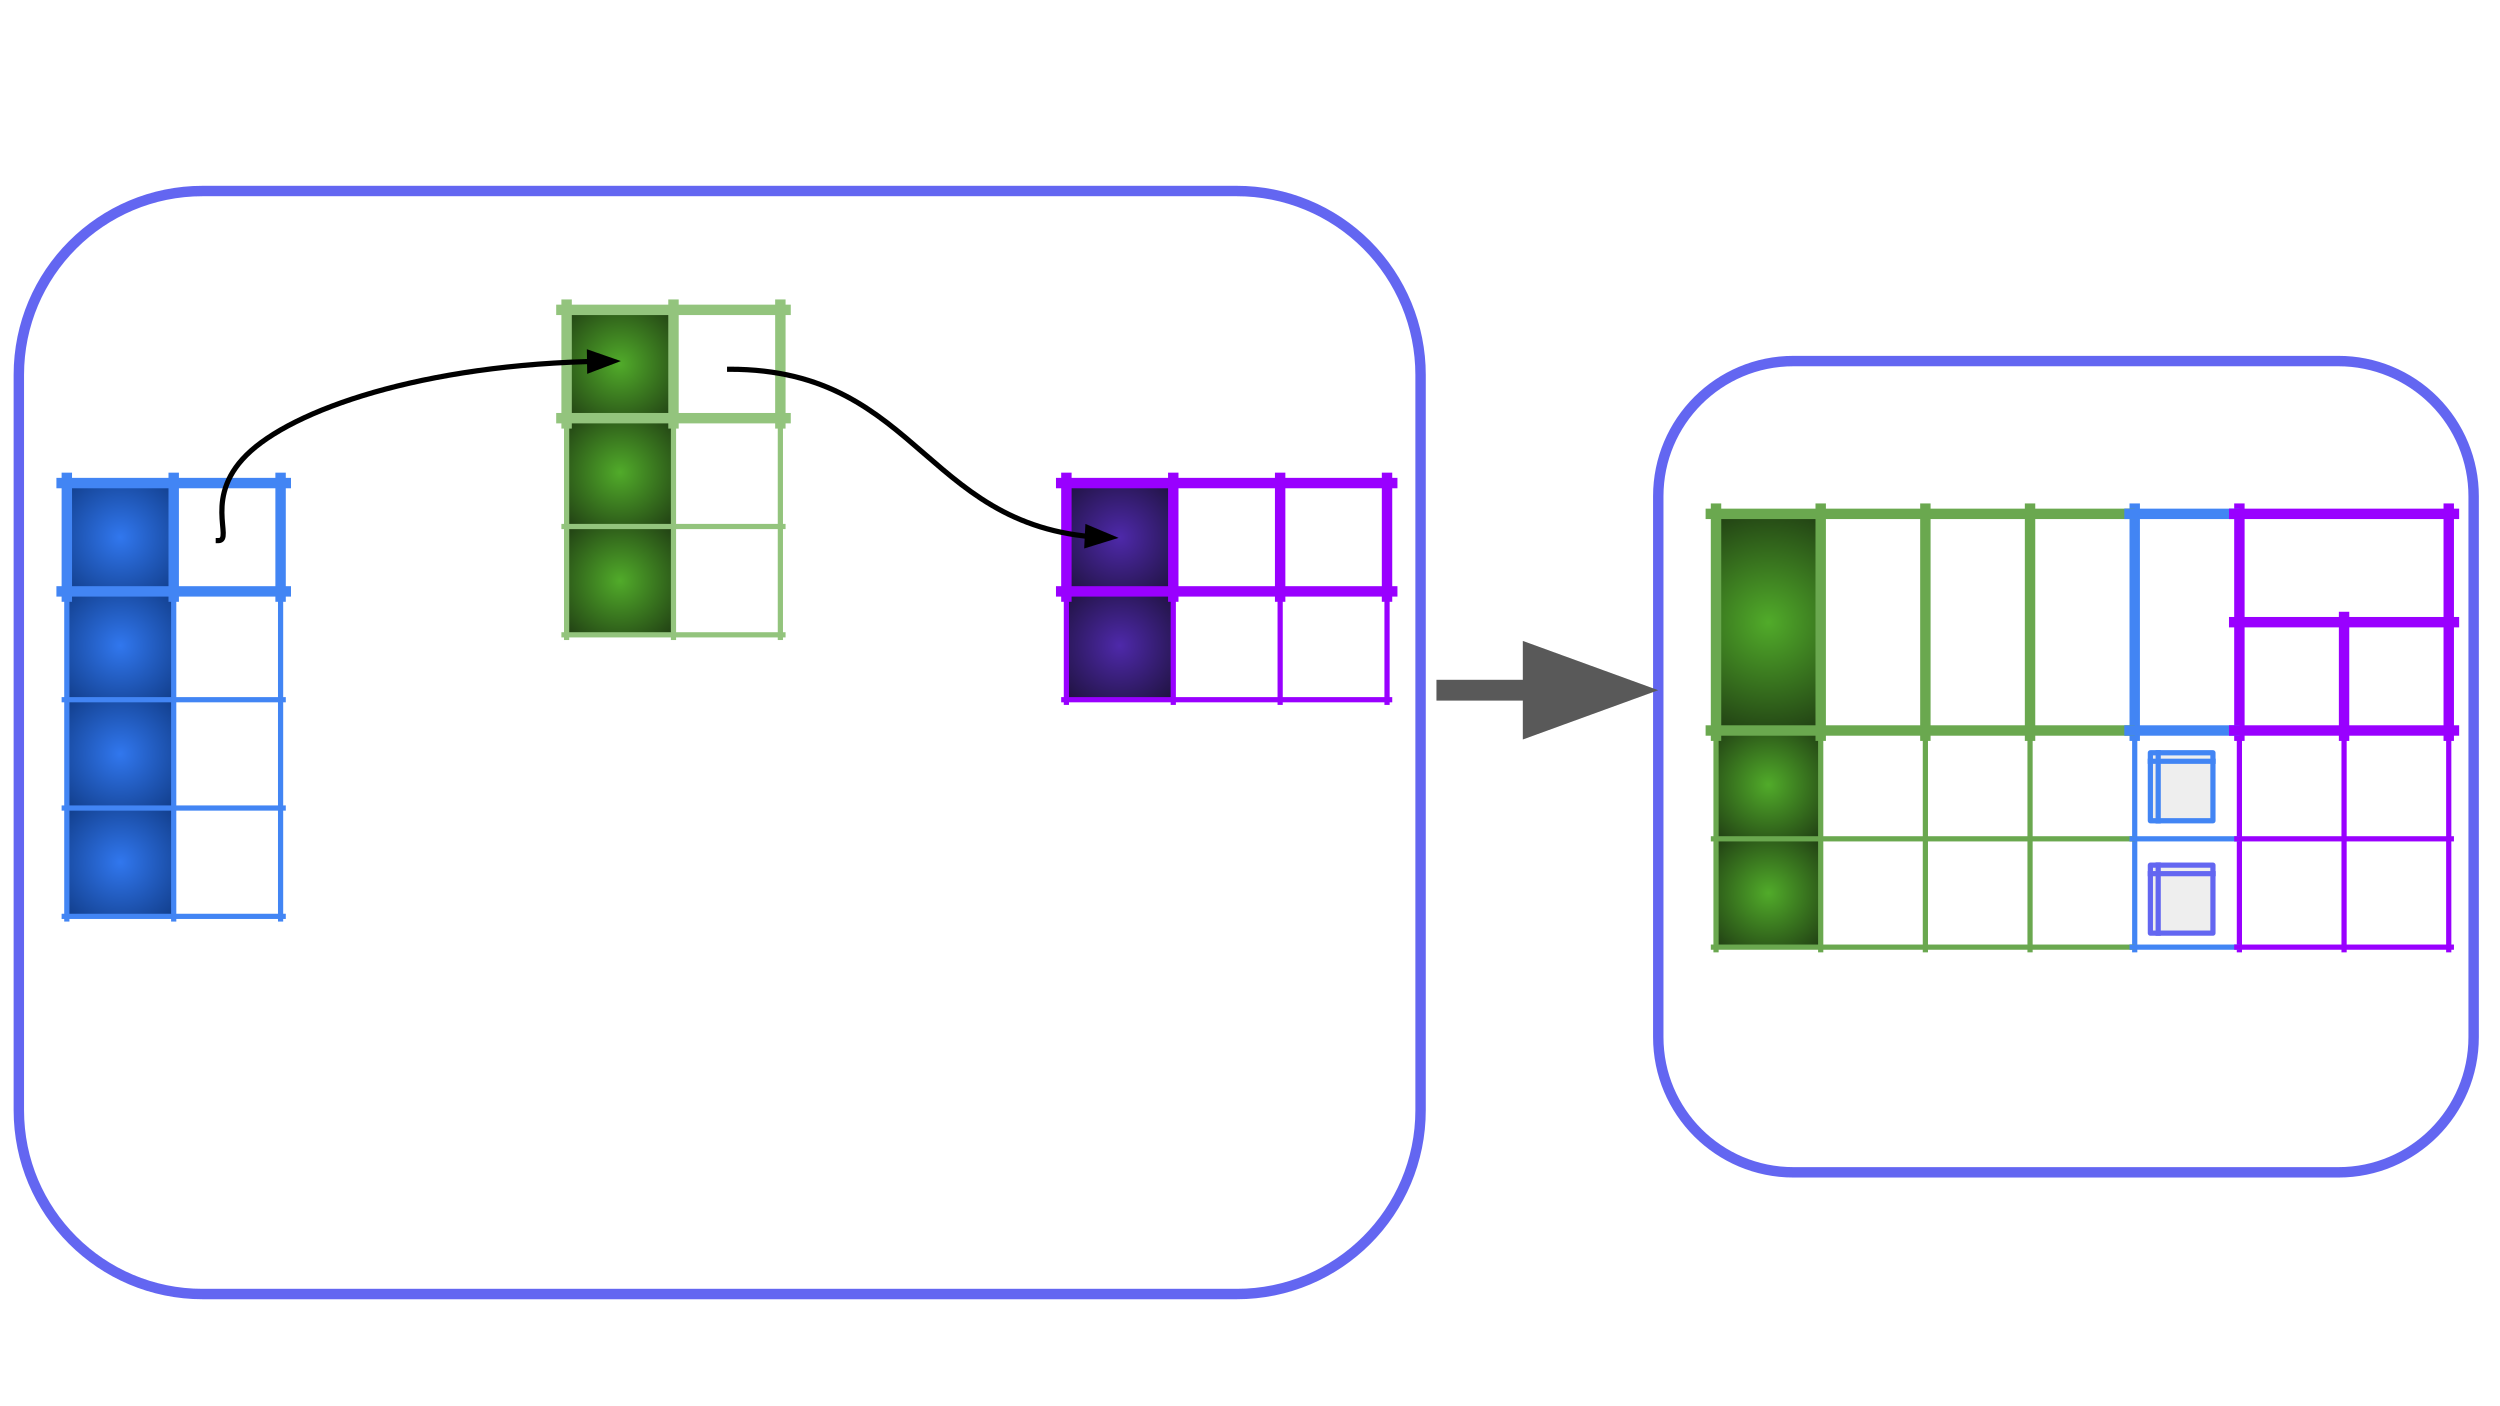 <svg version="1.1" viewBox="0.0 0.0 960.0 540.0" fill="none" stroke="none" stroke-linecap="square" stroke-miterlimit="10" xmlns:xlink="http://www.w3.org/1999/xlink" xmlns="http://www.w3.org/2000/svg"><rect x="0.0" y="0.0" width="960.0" height="540.0" fill="#808080" stroke="none"/><clipPath id="g13d5c9ea809_0_0.0"><path d="m0 0l960.0 0l0 540.0l-960.0 0l0 -540.0z" clip-rule="nonzero"/></clipPath><g clip-path="url(#g13d5c9ea809_0_0.0)"><path fill="#ffffff" d="m0 0l960.0 0l0 540.0l-960.0 0z" fill-rule="evenodd"/><path fill="#000000" fill-opacity="0.0" d="m636.774 190.571l0 0c0 -28.676 23.246 -51.922 51.922 -51.922l209.258 0l0 0c13.771 0 26.977 5.47 36.715 15.208c9.737 9.737 15.208 22.944 15.208 36.715l0 207.683c0 28.676 -23.246 51.922 -51.922 51.922l-209.258 0l0 0c-28.676 0 -51.922 -23.246 -51.922 -51.922z" fill-rule="evenodd"/><path stroke="#6366f1" stroke-width="4.0" stroke-linejoin="round" stroke-linecap="butt" d="m636.774 190.571l0 0c0 -28.676 23.246 -51.922 51.922 -51.922l209.258 0l0 0c13.771 0 26.977 5.47 36.715 15.208c9.737 9.737 15.208 22.944 15.208 36.715l0 207.683c0 28.676 -23.246 51.922 -51.922 51.922l-209.258 0l0 0c-28.676 0 -51.922 -23.246 -51.922 -51.922z" fill-rule="evenodd"/><path fill="#000000" fill-opacity="0.0" d="m555.596 265.039l81.165 0" fill-rule="evenodd"/><path stroke="#595959" stroke-width="8.0" stroke-linejoin="round" stroke-linecap="butt" d="m555.596 265.039l33.165 0" fill-rule="evenodd"/><path fill="#595959" stroke="#595959" stroke-width="8.0" stroke-linecap="butt" d="m588.761 278.253l36.305 -13.214l-36.305 -13.214z" fill-rule="evenodd"/><path fill="#000000" fill-opacity="0.0" d="m59.798 232.659l24.031 0l0 42.016l-24.031 0z" fill-rule="evenodd"/><path fill="#000000" fill-opacity="0.0" d="m7.231 143.944l0 0c0 -38.988 31.606 -70.595 70.595 -70.595l397.079 0c18.723 0 36.679 7.438 49.918 20.677c13.239 13.239 20.677 31.195 20.677 49.918l0 282.37c0 38.988 -31.606 70.595 -70.595 70.595l-397.079 0l0 0c-38.988 0 -70.595 -31.606 -70.595 -70.595z" fill-rule="evenodd"/><path stroke="#6366f1" stroke-width="4.0" stroke-linejoin="round" stroke-linecap="butt" d="m7.231 143.944l0 0c0 -38.988 31.606 -70.595 70.595 -70.595l397.079 0c18.723 0 36.679 7.438 49.918 20.677c13.239 13.239 20.677 31.195 20.677 49.918l0 282.37c0 38.988 -31.606 70.595 -70.595 70.595l-397.079 0l0 0c-38.988 0 -70.595 -31.606 -70.595 -70.595z" fill-rule="evenodd"/><path fill="#000000" fill-opacity="0.0" d="m62.396 222.215l19.717 0l0 42.016l-19.717 0z" fill-rule="evenodd"/><defs><radialGradient id="g13d5c9ea809_0_0.1" gradientUnits="userSpaceOnUse" gradientTransform="matrix(5.405 0.0 0.0 5.405 0.0 0.0)" spreadMethod="pad" cx="8.544" cy="38.165" fx="8.544" fy="38.165" r="5.405"><stop offset="0.0" stop-color="#3177ee"/><stop offset="1.0" stop-color="#113d8a"/></radialGradient></defs><path shape-rendering="crispEdges" fill="url(#g13d5c9ea809_0_0.1)" d="m25.661 185.499l41.042 0l0 41.596l-41.042 0l0 -41.596z" fill-rule="nonzero"/><defs><radialGradient id="g13d5c9ea809_0_0.2" gradientUnits="userSpaceOnUse" gradientTransform="matrix(5.405 0.0 0.0 5.405 0.0 0.0)" spreadMethod="pad" cx="8.544" cy="45.861" fx="8.544" fy="45.861" r="5.405"><stop offset="0.0" stop-color="#3177ee"/><stop offset="1.0" stop-color="#113d8a"/></radialGradient></defs><path shape-rendering="crispEdges" fill="url(#g13d5c9ea809_0_0.2)" d="m25.661 227.094l41.042 0l0 41.596l-41.042 0l0 -41.596z" fill-rule="nonzero"/><defs><radialGradient id="g13d5c9ea809_0_0.3" gradientUnits="userSpaceOnUse" gradientTransform="matrix(5.405 0.0 0.0 5.405 0.0 0.0)" spreadMethod="pad" cx="8.544" cy="53.556" fx="8.544" fy="53.556" r="5.405"><stop offset="0.0" stop-color="#3177ee"/><stop offset="1.0" stop-color="#113d8a"/></radialGradient></defs><path shape-rendering="crispEdges" fill="url(#g13d5c9ea809_0_0.3)" d="m25.661 268.69l41.042 0l0 41.596l-41.042 0l0 -41.596z" fill-rule="nonzero"/><defs><radialGradient id="g13d5c9ea809_0_0.4" gradientUnits="userSpaceOnUse" gradientTransform="matrix(5.405 0.0 0.0 5.405 0.0 0.0)" spreadMethod="pad" cx="8.544" cy="61.251" fx="8.544" fy="61.251" r="5.405"><stop offset="0.0" stop-color="#3177ee"/><stop offset="1.0" stop-color="#113d8a"/></radialGradient></defs><path shape-rendering="crispEdges" fill="url(#g13d5c9ea809_0_0.4)" d="m25.661 310.286l41.042 0l0 41.596l-41.042 0l0 -41.596z" fill-rule="nonzero"/><path stroke="#4285f4" stroke-width="4.0" stroke-linecap="butt" d="m25.661 183.499l0 45.596" fill-rule="nonzero"/><path stroke="#4285f4" stroke-width="2.0" stroke-linecap="butt" d="m25.661 229.094l0 123.787" fill-rule="nonzero"/><path stroke="#4285f4" stroke-width="4.0" stroke-linecap="butt" d="m66.703 183.499l0 45.596" fill-rule="nonzero"/><path stroke="#4285f4" stroke-width="2.0" stroke-linecap="butt" d="m66.703 229.094l0 123.787" fill-rule="nonzero"/><path stroke="#4285f4" stroke-width="4.0" stroke-linecap="butt" d="m107.745 183.499l0 45.596" fill-rule="nonzero"/><path stroke="#4285f4" stroke-width="2.0" stroke-linecap="butt" d="m107.745 229.094l0 123.787" fill-rule="nonzero"/><path stroke="#4285f4" stroke-width="4.0" stroke-linecap="butt" d="m23.661 185.499l86.084 0" fill-rule="nonzero"/><path stroke="#4285f4" stroke-width="4.0" stroke-linecap="butt" d="m23.661 227.094l86.084 0" fill-rule="nonzero"/><path stroke="#4285f4" stroke-width="2.0" stroke-linecap="butt" d="m24.661 268.69l84.084 0" fill-rule="nonzero"/><path stroke="#4285f4" stroke-width="2.0" stroke-linecap="butt" d="m24.661 310.286l84.084 0" fill-rule="nonzero"/><path stroke="#4285f4" stroke-width="2.0" stroke-linecap="butt" d="m24.661 351.882l84.084 0" fill-rule="nonzero"/><defs><radialGradient id="g13d5c9ea809_0_0.5" gradientUnits="userSpaceOnUse" gradientTransform="matrix(5.405 0.0 0.0 5.405 0.0 0.0)" spreadMethod="pad" cx="44.049" cy="25.86" fx="44.049" fy="25.86" r="5.405"><stop offset="0.0" stop-color="#51ab2a"/><stop offset="1.0" stop-color="#203e13"/></radialGradient></defs><path shape-rendering="crispEdges" fill="url(#g13d5c9ea809_0_0.5)" d="m217.577 118.984l41.042 0l0 41.596l-41.042 0l0 -41.596z" fill-rule="nonzero"/><defs><radialGradient id="g13d5c9ea809_0_0.6" gradientUnits="userSpaceOnUse" gradientTransform="matrix(5.405 0.0 0.0 5.405 0.0 0.0)" spreadMethod="pad" cx="44.049" cy="33.555" fx="44.049" fy="33.555" r="5.405"><stop offset="0.0" stop-color="#51ab2a"/><stop offset="1.0" stop-color="#203e13"/></radialGradient></defs><path shape-rendering="crispEdges" fill="url(#g13d5c9ea809_0_0.6)" d="m217.577 160.58l41.042 0l0 41.596l-41.042 0l0 -41.596z" fill-rule="nonzero"/><defs><radialGradient id="g13d5c9ea809_0_0.7" gradientUnits="userSpaceOnUse" gradientTransform="matrix(5.405 0.0 0.0 5.405 0.0 0.0)" spreadMethod="pad" cx="44.049" cy="41.251" fx="44.049" fy="41.251" r="5.405"><stop offset="0.0" stop-color="#51ab2a"/><stop offset="1.0" stop-color="#203e13"/></radialGradient></defs><path shape-rendering="crispEdges" fill="url(#g13d5c9ea809_0_0.7)" d="m217.577 202.176l41.042 0l0 41.596l-41.042 0l0 -41.596z" fill-rule="nonzero"/><path stroke="#93c47d" stroke-width="4.0" stroke-linecap="butt" d="m217.577 116.984l0 45.596" fill-rule="nonzero"/><path stroke="#93c47d" stroke-width="2.0" stroke-linecap="butt" d="m217.577 162.58l0 82.192" fill-rule="nonzero"/><path stroke="#93c47d" stroke-width="4.0" stroke-linecap="butt" d="m258.619 116.984l0 45.596" fill-rule="nonzero"/><path stroke="#93c47d" stroke-width="2.0" stroke-linecap="butt" d="m258.619 162.58l0 82.192" fill-rule="nonzero"/><path stroke="#93c47d" stroke-width="4.0" stroke-linecap="butt" d="m299.661 116.984l0 45.596" fill-rule="nonzero"/><path stroke="#93c47d" stroke-width="2.0" stroke-linecap="butt" d="m299.661 162.58l0 82.192" fill-rule="nonzero"/><path stroke="#93c47d" stroke-width="4.0" stroke-linecap="butt" d="m215.577 118.984l86.084 0" fill-rule="nonzero"/><path stroke="#93c47d" stroke-width="4.0" stroke-linecap="butt" d="m215.577 160.58l86.084 0" fill-rule="nonzero"/><path stroke="#93c47d" stroke-width="2.0" stroke-linecap="butt" d="m216.577 202.176l84.084 0" fill-rule="nonzero"/><path stroke="#93c47d" stroke-width="2.0" stroke-linecap="butt" d="m216.577 243.772l84.084 0" fill-rule="nonzero"/><path fill="#000000" fill-opacity="0.0" d="m83.829 207.593c6.267 0 -6.789 -17.236 12.534 -34.472c19.323 -17.236 71.025 -34.472 142.049 -34.472" fill-rule="evenodd"/><path stroke="#000000" stroke-width="2.0" stroke-linejoin="round" stroke-linecap="butt" d="m83.829 207.593c6.267 0 -6.789 -17.236 12.534 -34.472c9.661 -8.618 27.418 -17.236 51.636 -23.7c12.109 -3.232 25.835 -5.925 40.971 -7.81c7.568 -0.943 15.49 -1.683 23.738 -2.188c4.124 -0.252 8.331 -0.446 12.615 -0.576l1.089 -0.031" fill-rule="evenodd"/><path fill="#000000" stroke="#000000" stroke-width="2.0" stroke-linecap="butt" d="m226.459 142.118l9.029 -3.429l-9.121 -3.177z" fill-rule="evenodd"/><defs><radialGradient id="g13d5c9ea809_0_0.8" gradientUnits="userSpaceOnUse" gradientTransform="matrix(5.405 0.0 0.0 5.405 0.0 0.0)" spreadMethod="pad" cx="79.554" cy="38.165" fx="79.554" fy="38.165" r="5.405"><stop offset="0.0" stop-color="#4e29aa"/><stop offset="1.0" stop-color="#1e123d"/></radialGradient></defs><path shape-rendering="crispEdges" fill="url(#g13d5c9ea809_0_0.8)" d="m409.493 185.498l41.042 0l0 41.596l-41.042 0l0 -41.596z" fill-rule="nonzero"/><defs><radialGradient id="g13d5c9ea809_0_0.9" gradientUnits="userSpaceOnUse" gradientTransform="matrix(5.405 0.0 0.0 5.405 0.0 0.0)" spreadMethod="pad" cx="79.554" cy="45.861" fx="79.554" fy="45.861" r="5.405"><stop offset="0.0" stop-color="#4e29aa"/><stop offset="1.0" stop-color="#1e123d"/></radialGradient></defs><path shape-rendering="crispEdges" fill="url(#g13d5c9ea809_0_0.9)" d="m409.493 227.094l41.042 0l0 41.596l-41.042 0l0 -41.596z" fill-rule="nonzero"/><path stroke="#9900ff" stroke-width="4.0" stroke-linecap="butt" d="m409.493 183.498l0 45.596" fill-rule="nonzero"/><path stroke="#9900ff" stroke-width="2.0" stroke-linecap="butt" d="m409.493 229.094l0 40.596" fill-rule="nonzero"/><path stroke="#9900ff" stroke-width="4.0" stroke-linecap="butt" d="m450.535 183.498l0 45.596" fill-rule="nonzero"/><path stroke="#9900ff" stroke-width="2.0" stroke-linecap="butt" d="m450.535 229.094l0 40.596" fill-rule="nonzero"/><path stroke="#9900ff" stroke-width="4.0" stroke-linecap="butt" d="m491.577 183.498l0 45.596" fill-rule="nonzero"/><path stroke="#9900ff" stroke-width="2.0" stroke-linecap="butt" d="m491.577 229.094l0 40.596" fill-rule="nonzero"/><path stroke="#9900ff" stroke-width="4.0" stroke-linecap="butt" d="m532.619 183.498l0 45.596" fill-rule="nonzero"/><path stroke="#9900ff" stroke-width="2.0" stroke-linecap="butt" d="m532.619 229.094l0 40.596" fill-rule="nonzero"/><path stroke="#9900ff" stroke-width="4.0" stroke-linecap="butt" d="m407.493 185.498l127.126 0" fill-rule="nonzero"/><path stroke="#9900ff" stroke-width="4.0" stroke-linecap="butt" d="m407.493 227.094l127.126 0" fill-rule="nonzero"/><path stroke="#9900ff" stroke-width="2.0" stroke-linecap="butt" d="m408.493 268.69l125.126 0" fill-rule="nonzero"/><path fill="#000000" fill-opacity="0.0" d="m280.184 141.79c37.339 0 56.008 16.189 74.677 32.378c18.669 16.189 37.339 32.378 74.677 32.378" fill-rule="evenodd"/><path stroke="#000000" stroke-width="2.0" stroke-linejoin="round" stroke-linecap="butt" d="m280.184 141.79c37.339 0 56.008 16.189 74.677 32.378c9.335 8.094 18.669 16.189 30.338 22.26c5.834 3.035 12.252 5.565 19.544 7.336c3.646 0.885 7.511 1.581 11.632 2.055c0.258 0.03 0.516 0.058 0.776 0.086l0.403 0.042" fill-rule="evenodd"/><path fill="#000000" stroke="#000000" stroke-width="2.0" stroke-linecap="butt" d="m417.388 209.246l9.23 -2.846l-8.9 -3.752z" fill-rule="evenodd"/><defs><radialGradient id="g13d5c9ea809_0_0.10" gradientUnits="userSpaceOnUse" gradientTransform="matrix(6.797 0.0 0.0 6.797 0.0 0.0)" spreadMethod="pad" cx="99.908" cy="35.151" fx="99.908" fy="35.151" r="6.797"><stop offset="0.0" stop-color="#51ab2a"/><stop offset="1.0" stop-color="#203e13"/></radialGradient></defs><path shape-rendering="crispEdges" fill="url(#g13d5c9ea809_0_0.10)" d="m658.955 197.32l40.194 0l0 83.192l-40.194 0l0 -83.192z" fill-rule="nonzero"/><defs><radialGradient id="g13d5c9ea809_0_0.11" gradientUnits="userSpaceOnUse" gradientTransform="matrix(5.378 0.0 0.0 5.378 0.0 0.0)" spreadMethod="pad" cx="126.268" cy="56.028" fx="126.268" fy="56.028" r="5.378"><stop offset="0.0" stop-color="#51ab2a"/><stop offset="1.0" stop-color="#203e13"/></radialGradient></defs><path shape-rendering="crispEdges" fill="url(#g13d5c9ea809_0_0.11)" d="m658.955 280.512l40.194 0l0 41.596l-40.194 0l0 -41.596z" fill-rule="nonzero"/><defs><radialGradient id="g13d5c9ea809_0_0.12" gradientUnits="userSpaceOnUse" gradientTransform="matrix(5.378 0.0 0.0 5.378 0.0 0.0)" spreadMethod="pad" cx="126.268" cy="63.762" fx="126.268" fy="63.762" r="5.378"><stop offset="0.0" stop-color="#51ab2a"/><stop offset="1.0" stop-color="#203e13"/></radialGradient></defs><path shape-rendering="crispEdges" fill="url(#g13d5c9ea809_0_0.12)" d="m658.955 322.108l40.194 0l0 41.596l-40.194 0l0 -41.596z" fill-rule="nonzero"/><path stroke="#6aa84f" stroke-width="4.0" stroke-linecap="butt" d="m658.955 195.32l0 87.192" fill-rule="nonzero"/><path stroke="#6aa84f" stroke-width="2.0" stroke-linecap="butt" d="m658.955 282.512l0 82.192" fill-rule="nonzero"/><path stroke="#6aa84f" stroke-width="4.0" stroke-linecap="butt" d="m699.15 195.32l0 87.192" fill-rule="nonzero"/><path stroke="#6aa84f" stroke-width="2.0" stroke-linecap="butt" d="m699.15 282.512l0 82.192" fill-rule="nonzero"/><path stroke="#6aa84f" stroke-width="4.0" stroke-linecap="butt" d="m739.344 195.32l0 87.192" fill-rule="nonzero"/><path stroke="#6aa84f" stroke-width="2.0" stroke-linecap="butt" d="m739.344 282.512l0 82.192" fill-rule="nonzero"/><path stroke="#6aa84f" stroke-width="4.0" stroke-linecap="butt" d="m779.538 195.32l0 87.192" fill-rule="nonzero"/><path stroke="#6aa84f" stroke-width="2.0" stroke-linecap="butt" d="m779.538 282.512l0 82.192" fill-rule="nonzero"/><path stroke="#4285f4" stroke-width="4.0" stroke-linecap="butt" d="m819.732 195.32l0 87.192" fill-rule="nonzero"/><path stroke="#4285f4" stroke-width="2.0" stroke-linecap="butt" d="m819.732 282.512l0 82.192" fill-rule="nonzero"/><path stroke="#9900ff" stroke-width="4.0" stroke-linecap="butt" d="m859.927 195.32l0 87.192" fill-rule="nonzero"/><path stroke="#9900ff" stroke-width="2.0" stroke-linecap="butt" d="m859.927 282.512l0 82.192" fill-rule="nonzero"/><path stroke="#9900ff" stroke-width="4.0" stroke-linecap="butt" d="m900.121 236.916l0 45.596" fill-rule="nonzero"/><path stroke="#9900ff" stroke-width="2.0" stroke-linecap="butt" d="m900.121 282.512l0 82.192" fill-rule="nonzero"/><path stroke="#9900ff" stroke-width="4.0" stroke-linecap="butt" d="m940.315 195.32l0 87.192" fill-rule="nonzero"/><path stroke="#9900ff" stroke-width="2.0" stroke-linecap="butt" d="m940.315 282.512l0 82.192" fill-rule="nonzero"/><path stroke="#6aa84f" stroke-width="4.0" stroke-linecap="butt" d="m656.955 197.32l160.777 0" fill-rule="nonzero"/><path stroke="#4285f4" stroke-width="4.0" stroke-linecap="butt" d="m817.732 197.32l40.194 0" fill-rule="nonzero"/><path stroke="#9900ff" stroke-width="4.0" stroke-linecap="butt" d="m857.927 197.32l84.388 0" fill-rule="nonzero"/><path stroke="#9900ff" stroke-width="4.0" stroke-linecap="butt" d="m857.927 238.916l84.388 0" fill-rule="nonzero"/><path stroke="#6aa84f" stroke-width="4.0" stroke-linecap="butt" d="m656.955 280.512l160.777 0" fill-rule="nonzero"/><path stroke="#4285f4" stroke-width="4.0" stroke-linecap="butt" d="m817.732 280.512l40.194 0" fill-rule="nonzero"/><path stroke="#9900ff" stroke-width="4.0" stroke-linecap="butt" d="m857.927 280.512l84.388 0" fill-rule="nonzero"/><path stroke="#6aa84f" stroke-width="2.0" stroke-linecap="butt" d="m657.955 322.108l160.777 0" fill-rule="nonzero"/><path stroke="#4285f4" stroke-width="2.0" stroke-linecap="butt" d="m818.732 322.108l40.194 0" fill-rule="nonzero"/><path stroke="#9900ff" stroke-width="2.0" stroke-linecap="butt" d="m858.927 322.108l82.388 0" fill-rule="nonzero"/><path stroke="#6aa84f" stroke-width="2.0" stroke-linecap="butt" d="m657.955 363.703l160.777 0" fill-rule="nonzero"/><path stroke="#4285f4" stroke-width="2.0" stroke-linecap="butt" d="m818.732 363.703l40.194 0" fill-rule="nonzero"/><path stroke="#9900ff" stroke-width="2.0" stroke-linecap="butt" d="m858.927 363.703l82.388 0" fill-rule="nonzero"/><path fill="#eeeeee" d="m825.74 289.063l24.031 0l0 26.11l-24.031 0z" fill-rule="evenodd"/><path fill="#000000" fill-opacity="0.0" d="m828.744 289.063l0 26.11m-3.004 -22.846l24.031 0" fill-rule="evenodd"/><path fill="#000000" fill-opacity="0.0" d="m825.74 289.063l24.031 0l0 26.11l-24.031 0z" fill-rule="evenodd"/><path stroke="#4285f4" stroke-width="2.0" stroke-linejoin="round" stroke-linecap="butt" d="m828.744 289.063l0 26.11m-3.004 -22.846l24.031 0" fill-rule="evenodd"/><path stroke="#4285f4" stroke-width="2.0" stroke-linejoin="round" stroke-linecap="butt" d="m825.74 289.063l24.031 0l0 26.11l-24.031 0z" fill-rule="evenodd"/><path fill="#eeeeee" d="m825.74 332.218l24.031 0l0 26.11l-24.031 0z" fill-rule="evenodd"/><path fill="#000000" fill-opacity="0.0" d="m828.744 332.218l0 26.11m-3.004 -22.846l24.031 0" fill-rule="evenodd"/><path fill="#000000" fill-opacity="0.0" d="m825.74 332.218l24.031 0l0 26.11l-24.031 0z" fill-rule="evenodd"/><path stroke="#6366f1" stroke-width="2.0" stroke-linejoin="round" stroke-linecap="butt" d="m828.744 332.218l0 26.11m-3.004 -22.846l24.031 0" fill-rule="evenodd"/><path stroke="#6366f1" stroke-width="2.0" stroke-linejoin="round" stroke-linecap="butt" d="m825.74 332.218l24.031 0l0 26.11l-24.031 0z" fill-rule="evenodd"/></g></svg>